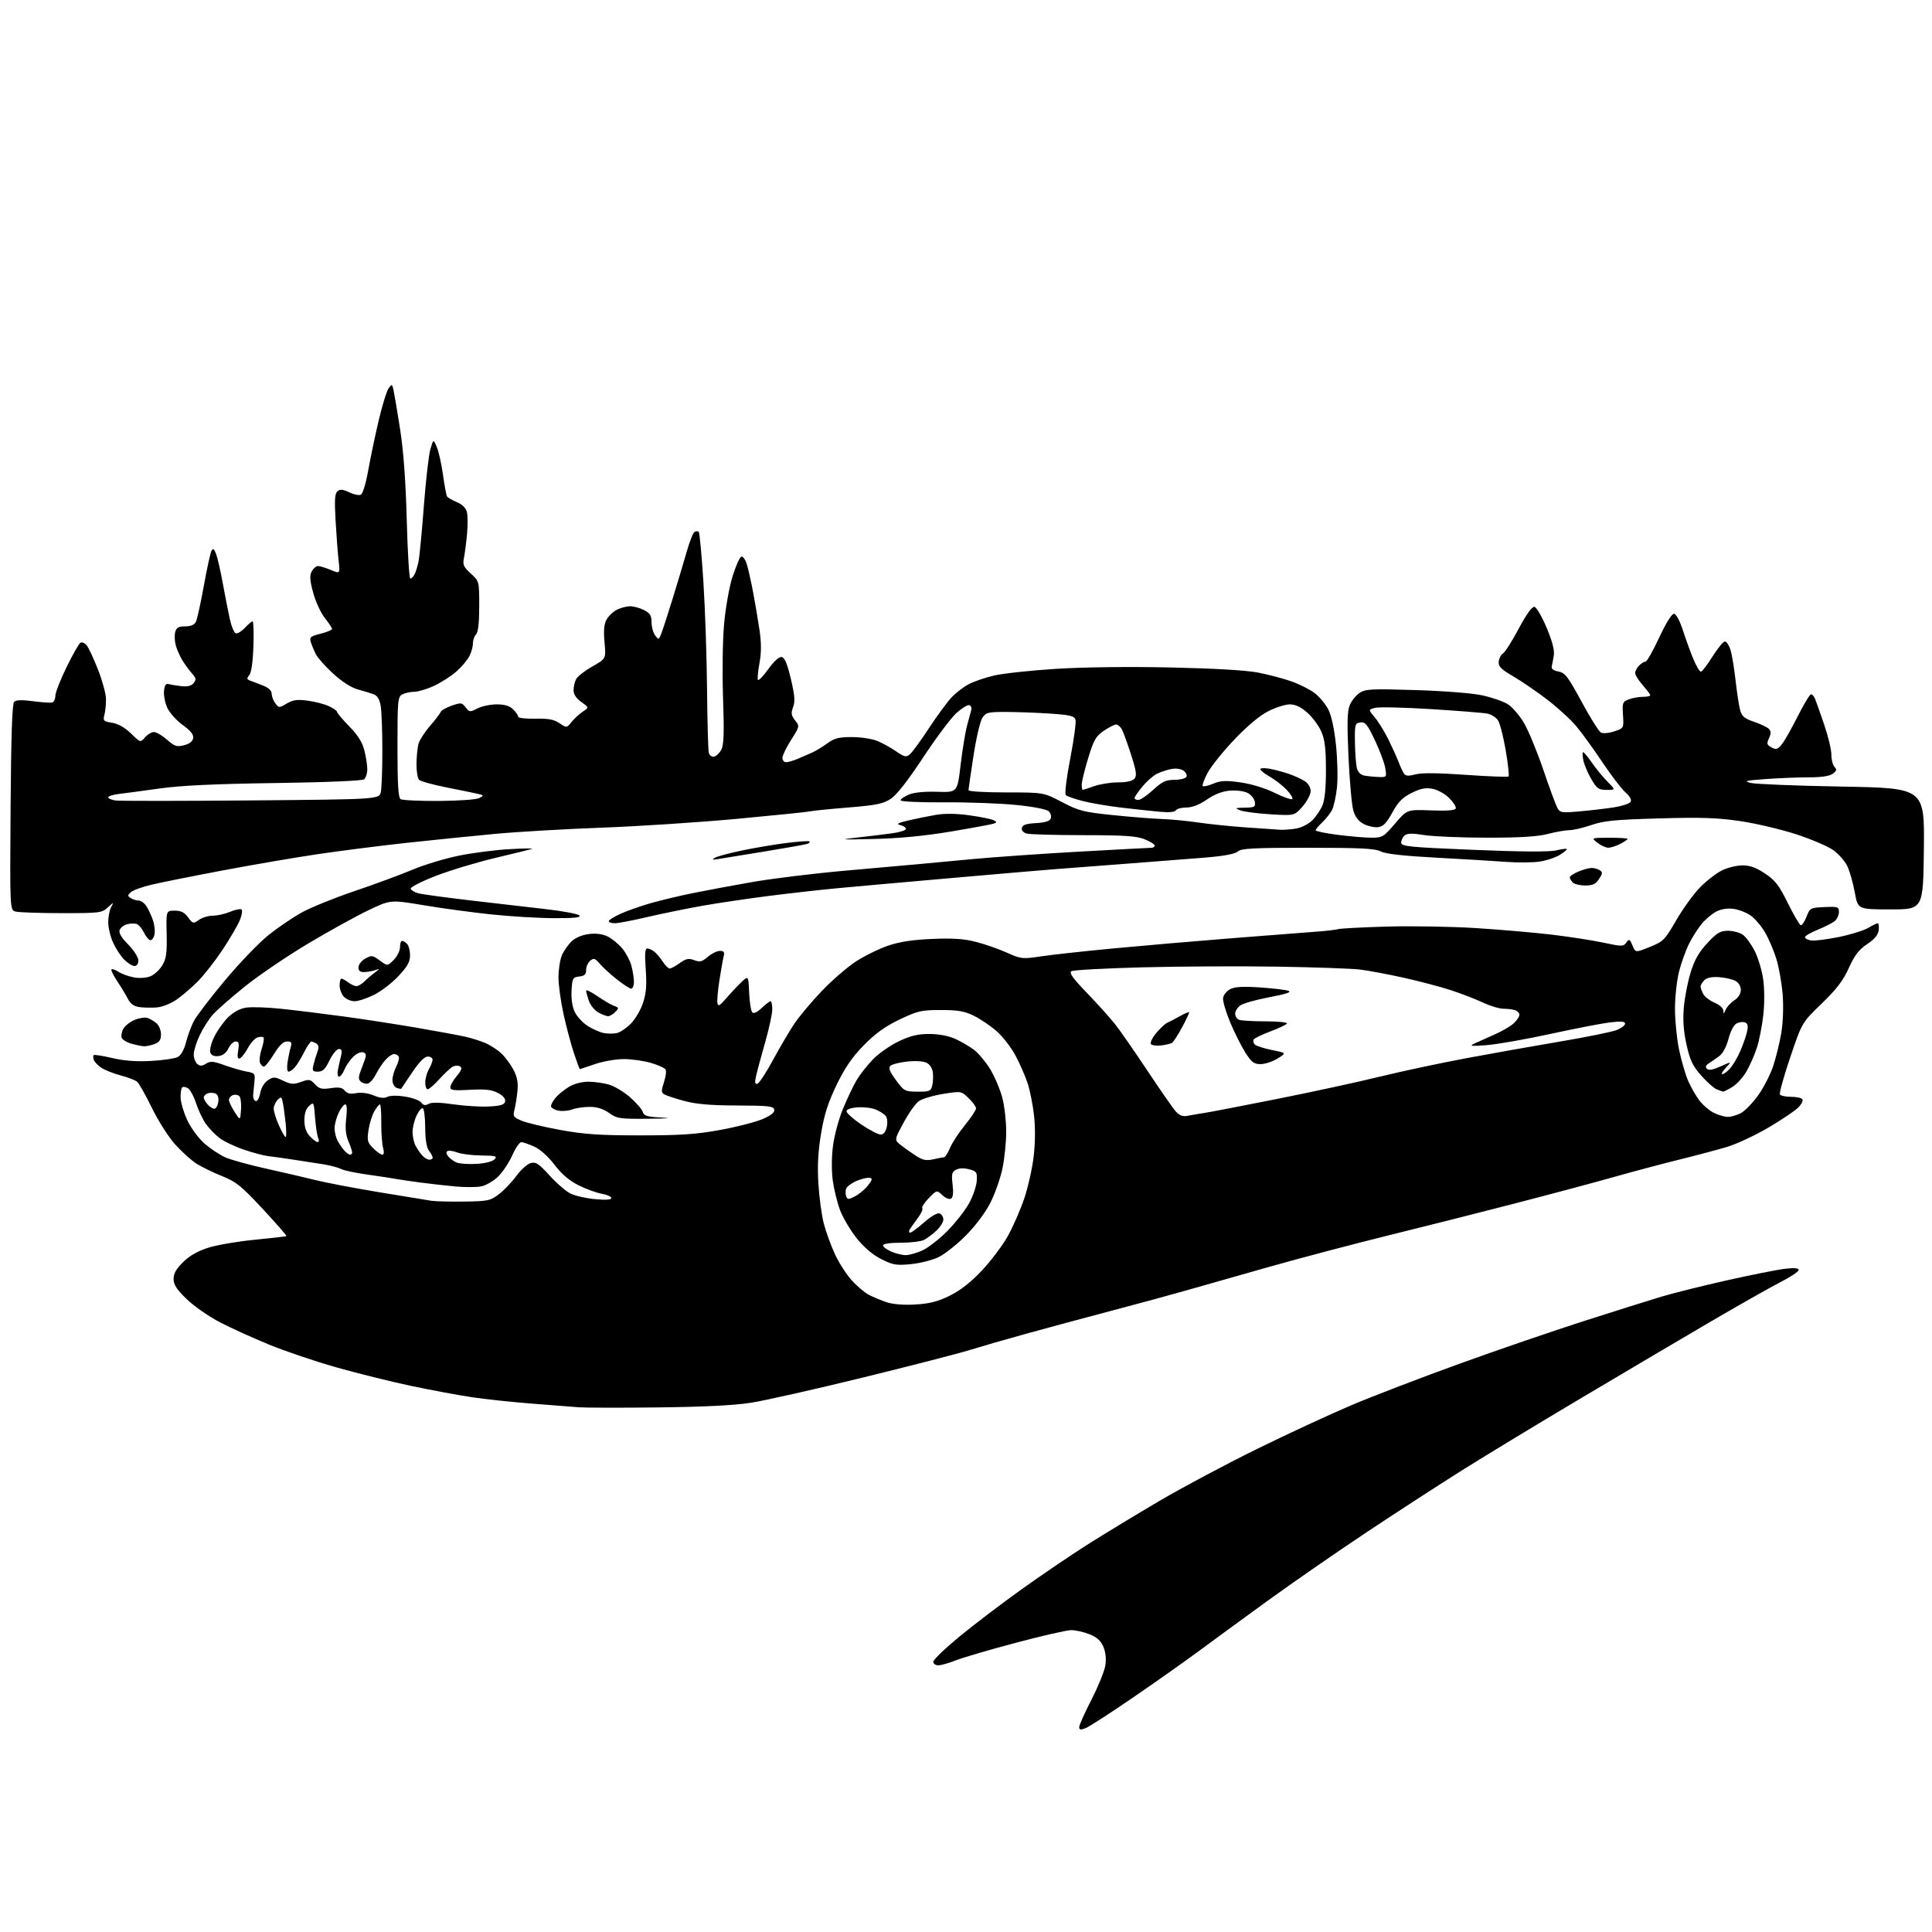 <?xml version="1.0" encoding="UTF-8" standalone="no"?>
<svg 
  version="1.1" 
  xmlns="http://www.w3.org/2000/svg" 
  xmlns:xlink="http://www.w3.org/1999/xlink" 
  xmlns:svg="http://www.w3.org/2000/svg"
  xmlns:rdf="http://www.w3.org/1999/02/22-rdf-syntax-ns#"
  xmlns:cc="http://creativecommons.org/ns#"
  xmlns:dc="http://purl.org/dc/elements/1.1/"
  viewBox="0 0 768 768"
  width="768"
  height="768"
>
<style>svg {background-color: white; }</style>"
<path stroke="none" fill="black" fill-rule="evenodd" d="M431.46,687.01C429.57,687.73 429.00,687.63 429.00,686.54C429.00,685.77 431.18,680.88 433.85,675.69C436.52,670.49 439.00,664.39 439.37,662.12C439.79,659.45 439.53,656.81 438.63,654.65C437.62,652.23 436.09,650.85 433.10,649.65C430.82,648.74 427.56,648.00 425.84,648.00C424.13,648.00 414.26,650.25 403.90,653.00C393.54,655.75 382.79,658.90 380.00,660.00C377.21,661.10 374.04,662.00 372.96,662.00C371.88,662.00 371.00,661.35 371.00,660.56C371.00,659.76 375.70,655.25 381.44,650.53C387.18,645.80 398.35,637.31 406.25,631.66C414.16,626.01 426.00,617.98 432.56,613.82C439.13,609.67 451.93,601.91 461.00,596.58C470.07,591.25 487.40,582.02 499.50,576.07C511.60,570.12 528.54,562.27 537.14,558.62C545.75,554.98 565.10,547.55 580.14,542.12C595.19,536.68 617.40,529.06 629.50,525.18C641.60,521.30 655.50,516.93 660.38,515.46C665.26,514.00 677.11,511.05 686.69,508.90C696.28,506.76 706.57,504.71 709.56,504.36C713.30,503.92 715.00,504.08 715.00,504.85C715.00,505.47 711.68,507.67 707.62,509.74C703.56,511.81 690.27,519.35 678.07,526.50C665.87,533.65 642.98,547.18 627.20,556.56C611.41,565.94 591.08,578.27 582.00,583.96C572.92,589.65 555.60,600.88 543.50,608.92C531.40,616.97 513.46,629.39 503.64,636.52C493.82,643.66 481.44,652.71 476.14,656.63C470.84,660.55 459.17,668.78 450.21,674.92C441.25,681.06 432.81,686.50 431.46,687.01zM261.50,559.47C246.65,559.64 232.47,559.61 230.00,559.41C227.53,559.20 219.20,558.55 211.50,557.96C203.80,557.37 193.12,556.23 187.78,555.44C182.43,554.65 171.45,552.61 163.38,550.91C155.30,549.20 141.87,545.86 133.51,543.49C125.16,541.11 113.19,537.06 106.92,534.48C100.64,531.91 91.90,527.94 87.50,525.67C83.10,523.39 77.14,519.25 74.25,516.46C70.22,512.56 69.00,510.69 69.00,508.40C69.00,506.24 70.08,504.35 72.85,501.64C75.46,499.10 78.73,497.25 82.99,495.93C86.45,494.85 94.73,493.44 101.39,492.81C108.05,492.17 113.67,491.52 113.87,491.37C114.07,491.22 109.84,486.37 104.47,480.60C95.97,471.45 93.88,469.77 88.32,467.54C84.80,466.13 80.23,463.91 78.15,462.60C76.08,461.29 72.24,457.83 69.62,454.92C67.01,452.02 62.84,445.47 60.37,440.39C57.89,435.30 55.25,430.62 54.49,429.99C53.73,429.36 50.81,428.24 47.99,427.50C45.18,426.76 41.75,425.41 40.38,424.52C39.01,423.62 37.64,422.22 37.32,421.40C37.01,420.58 36.97,419.70 37.23,419.44C37.49,419.18 40.81,419.69 44.60,420.58C49.33,421.70 54.19,422.06 60.06,421.74C64.77,421.48 69.55,420.78 70.68,420.17C71.95,419.49 73.20,417.26 73.92,414.40C74.57,411.83 75.95,408.05 77.00,406.00C78.05,403.94 83.65,396.60 89.45,389.68C95.25,382.75 103.03,374.66 106.75,371.69C110.46,368.72 116.43,364.67 120.00,362.70C123.58,360.72 133.03,356.90 141.00,354.20C148.98,351.50 159.32,347.68 164.00,345.71C168.68,343.74 177.00,341.22 182.50,340.12C188.00,339.01 197.00,337.86 202.50,337.55C208.00,337.25 212.05,337.18 211.50,337.41C210.95,337.64 204.43,339.26 197.00,341.01C189.57,342.77 178.86,346.00 173.20,348.20C167.53,350.39 163.06,352.69 163.26,353.29C163.47,353.90 164.81,354.71 166.25,355.09C167.69,355.48 176.89,356.74 186.69,357.89C196.48,359.04 210.05,360.61 216.84,361.38C223.62,362.15 229.67,363.27 230.29,363.89C231.10,364.70 228.49,365.00 220.45,364.99C214.43,364.98 203.20,364.32 195.50,363.52C187.80,362.71 175.59,361.06 168.37,359.84C155.24,357.64 155.24,357.64 146.37,361.88C141.49,364.22 130.68,370.19 122.35,375.16C114.02,380.14 102.77,387.77 97.35,392.14C91.93,396.51 86.21,401.52 84.64,403.29C83.07,405.05 80.71,408.75 79.40,411.50C78.09,414.25 77.02,417.68 77.01,419.13C77.00,420.57 77.64,422.29 78.42,422.93C79.52,423.85 80.32,423.82 81.92,422.82C83.66,421.73 84.82,421.83 89.24,423.43C92.13,424.48 96.08,425.61 98.00,425.96C101.30,426.55 101.48,426.78 101.13,430.04C100.93,431.94 100.70,434.35 100.63,435.40C100.56,436.44 101.01,437.48 101.63,437.69C102.27,437.91 103.05,436.53 103.43,434.54C103.83,432.40 105.05,430.36 106.49,429.42C108.67,427.98 109.19,428.00 112.54,429.59C115.68,431.08 116.71,431.15 119.69,430.07C122.86,428.92 123.35,429.00 125.21,431.00C126.92,432.84 127.94,433.09 131.47,432.56C134.70,432.07 136.01,432.30 137.03,433.54C138.00,434.70 139.29,434.98 141.63,434.54C143.62,434.17 146.32,434.52 148.54,435.45C151.03,436.49 152.74,436.67 153.95,436.03C155.01,435.46 157.86,435.41 161.04,435.92C163.96,436.38 166.85,437.44 167.47,438.28C168.29,439.41 169.05,439.55 170.37,438.81C171.57,438.14 174.81,438.20 180.33,439.00C184.82,439.65 191.20,440.03 194.49,439.84C199.15,439.58 200.55,439.13 200.80,437.81C201.01,436.73 199.95,435.51 197.88,434.44C195.38,433.15 192.85,432.87 186.82,433.22C180.47,433.58 179.00,433.40 179.00,432.23C179.00,431.44 180.15,429.42 181.56,427.74C183.48,425.47 183.81,424.50 182.87,423.92C182.17,423.49 180.87,423.53 179.97,424.02C179.07,424.50 176.68,426.72 174.67,428.95C172.65,431.18 170.55,433.00 170.00,433.00C169.45,433.00 169.02,431.76 169.04,430.25C169.05,428.74 169.71,426.38 170.50,425.00C171.29,423.62 171.95,421.94 171.96,421.25C171.98,420.56 171.12,420.00 170.04,420.00C168.74,420.00 166.65,422.13 163.88,426.25C161.58,429.69 159.60,432.62 159.49,432.77C159.38,432.92 158.55,432.76 157.64,432.42C156.74,432.07 156.00,430.69 156.00,429.34C156.00,428.00 156.69,425.56 157.54,423.92C158.39,422.28 158.81,420.50 158.48,419.97C158.15,419.44 157.31,419.00 156.62,419.00C155.92,419.00 154.42,420.01 153.29,421.25C152.16,422.49 150.48,424.99 149.56,426.80C148.65,428.62 147.24,430.36 146.43,430.66C145.63,430.97 144.33,430.69 143.53,430.03C142.29,429.00 142.36,428.16 144.05,423.88C145.77,419.51 145.82,418.87 144.45,418.34C143.56,418.00 141.88,418.70 140.53,419.97C139.23,421.20 137.62,423.50 136.96,425.10C136.30,426.69 135.31,428.00 134.77,428.00C134.22,428.00 134.02,426.77 134.33,425.25C134.63,423.74 135.18,421.26 135.56,419.75C136.07,417.65 135.87,417.00 134.71,417.00C133.87,417.00 132.20,419.02 131.00,421.50C129.31,425.00 128.28,426.00 126.39,426.00C124.25,426.00 124.04,425.68 124.63,423.25C124.99,421.74 125.69,419.41 126.19,418.08C126.81,416.38 126.70,415.42 125.79,414.85C125.08,414.40 124.17,414.02 123.77,414.02C123.37,414.01 122.08,415.91 120.90,418.25C119.73,420.59 118.07,423.29 117.23,424.25C116.38,425.21 115.25,426.00 114.71,426.00C114.15,426.00 113.98,424.42 114.32,422.25C114.63,420.19 115.20,417.49 115.56,416.25C116.11,414.41 115.84,414.00 114.11,414.00C112.63,414.00 111.04,415.53 108.90,419.00C107.21,421.75 105.40,424.00 104.88,424.00C104.36,424.00 103.67,423.29 103.33,422.43C103.00,421.56 103.31,419.08 104.03,416.92C104.74,414.76 105.06,412.73 104.74,412.40C104.41,412.08 103.33,412.08 102.33,412.40C101.32,412.72 99.60,414.65 98.50,416.68C97.40,418.70 95.96,420.54 95.30,420.75C94.45,421.02 94.27,420.09 94.68,417.57C95.14,414.74 94.93,414.00 93.69,414.00C92.82,414.00 91.52,415.24 90.80,416.75C89.95,418.53 88.57,419.61 86.87,419.80C85.14,420.01 84.04,419.54 83.61,418.42C83.25,417.48 83.92,414.73 85.12,412.25C86.31,409.79 88.76,406.30 90.58,404.49C92.66,402.41 95.27,400.97 97.68,400.57C99.78,400.22 106.00,400.40 111.50,400.98C117.00,401.55 128.25,402.93 136.50,404.05C144.75,405.17 158.03,407.22 166.00,408.60C173.97,409.98 182.45,411.54 184.84,412.08C187.23,412.61 190.83,413.74 192.84,414.58C194.85,415.42 197.78,417.32 199.34,418.80C200.90,420.29 203.08,423.25 204.18,425.38C205.64,428.23 206.04,430.49 205.68,433.88C205.41,436.42 204.87,439.74 204.48,441.25C203.84,443.73 204.13,444.16 207.40,445.52C209.39,446.36 216.31,448.00 222.76,449.18C232.23,450.91 238.37,451.33 254.50,451.33C270.65,451.33 276.77,450.91 286.29,449.17C292.78,447.99 300.34,446.05 303.09,444.87C306.52,443.39 307.99,442.21 307.78,441.11C307.51,439.72 305.47,439.49 292.99,439.45C282.37,439.41 276.75,438.93 271.94,437.63C268.33,436.65 264.76,435.47 264.00,435.00C262.85,434.29 262.84,433.51 263.94,430.18C264.66,428.00 264.95,425.73 264.58,425.13C264.21,424.54 261.60,423.37 258.78,422.53C255.95,421.69 251.09,421.00 247.98,421.00C244.86,421.00 239.70,421.90 236.50,423.00C233.30,424.10 230.59,425.00 230.48,425.00C230.36,425.00 229.33,422.19 228.18,418.75C227.02,415.31 225.16,408.34 224.04,403.26C222.92,398.18 222.00,391.53 222.00,388.48C222.00,385.43 222.62,381.49 223.37,379.72C224.13,377.95 225.90,375.44 227.31,374.13C228.89,372.68 231.56,371.58 234.27,371.27C237.17,370.95 239.70,371.31 241.72,372.35C243.39,373.22 245.92,375.31 247.34,377.00C248.76,378.68 250.39,381.74 250.96,383.78C251.52,385.83 251.99,388.74 251.99,390.25C252.00,391.76 251.51,393.00 250.92,393.00C250.32,393.00 247.74,391.33 245.17,389.28C242.60,387.24 239.54,384.44 238.37,383.06C236.54,380.91 236.01,380.75 234.62,381.90C233.73,382.64 233.00,384.28 233.00,385.56C233.00,387.33 232.37,387.94 230.25,388.18C227.69,388.48 227.48,388.85 227.20,393.74C227.01,397.01 227.48,400.21 228.46,402.24C229.32,404.03 231.61,406.53 233.55,407.78C235.48,409.04 238.39,410.33 240.00,410.65C241.61,410.97 244.01,410.96 245.33,410.63C246.65,410.30 249.13,408.60 250.84,406.85C252.55,405.10 254.70,401.42 255.61,398.67C256.88,394.86 257.13,391.67 256.69,385.33C256.25,379.18 256.41,377.01 257.30,377.03C257.96,377.05 259.21,377.61 260.08,378.28C260.94,378.95 262.46,380.74 263.44,382.25C264.42,383.76 265.67,385.00 266.21,385.00C266.75,385.00 268.56,384.02 270.23,382.83C272.72,381.06 273.77,380.85 275.97,381.68C278.22,382.53 279.10,382.31 281.38,380.35C282.88,379.06 285.04,378.00 286.16,378.00C287.79,378.00 288.10,378.46 287.65,380.25C287.34,381.49 286.59,385.76 285.97,389.74C285.35,393.72 285.00,397.77 285.19,398.74C285.47,400.17 286.09,399.85 288.52,397.03C290.16,395.11 292.85,392.24 294.50,390.63C297.50,387.72 297.50,387.72 297.80,394.61C297.97,398.40 298.53,401.92 299.04,402.44C299.63,403.03 301.04,402.38 302.80,400.69C304.34,399.21 305.92,398.00 306.30,398.00C306.69,398.00 307.00,399.46 306.99,401.25C306.99,403.04 305.70,409.00 304.12,414.50C302.54,420.00 300.92,426.02 300.52,427.87C299.96,430.43 300.10,431.13 301.10,430.80C301.82,430.56 304.59,426.34 307.24,421.43C309.90,416.52 313.66,410.11 315.60,407.18C317.53,404.25 322.49,398.33 326.61,394.01C330.73,389.70 336.90,384.36 340.30,382.16C343.71,379.95 349.43,377.15 353.00,375.93C357.58,374.36 362.76,373.57 370.52,373.24C378.74,372.89 383.17,373.18 387.95,374.41C391.48,375.31 397.01,377.24 400.24,378.69C405.90,381.23 406.40,381.28 413.81,380.17C418.04,379.53 430.95,378.11 442.50,377.02C454.05,375.93 474.98,374.12 489.00,373.01C503.02,371.90 518.10,370.73 522.50,370.41C526.90,370.10 531.17,369.61 532.00,369.34C532.83,369.07 541.48,368.61 551.23,368.33C560.99,368.05 576.96,368.32 586.73,368.93C596.50,369.55 610.12,370.73 617.00,371.55C623.88,372.37 633.04,373.80 637.37,374.72C644.78,376.29 645.31,376.29 646.49,374.68C647.63,373.13 647.85,373.24 648.94,375.85C650.13,378.72 650.13,378.72 655.81,376.44C661.19,374.27 661.76,373.70 666.32,365.83C668.97,361.25 673.24,355.35 675.81,352.72C678.38,350.10 682.31,347.06 684.55,345.97C686.80,344.89 690.46,344.00 692.70,344.00C695.63,344.00 698.14,344.91 701.64,347.25C705.68,349.95 707.20,351.92 710.69,358.98C712.99,363.64 715.28,367.59 715.79,367.76C716.29,367.93 717.33,366.44 718.10,364.45C719.46,360.94 719.65,360.83 725.25,360.58C730.60,360.34 731.00,360.47 731.00,362.54C731.00,363.76 730.26,365.37 729.35,366.13C728.45,366.88 725.41,368.43 722.60,369.56C719.80,370.70 717.50,372.05 717.50,372.56C717.50,373.08 718.62,373.66 720.00,373.85C721.38,374.05 726.33,373.42 731.00,372.47C735.67,371.51 740.90,369.89 742.62,368.87C744.33,367.84 746.05,367.00 746.43,367.00C746.82,367.00 746.99,368.22 746.82,369.72C746.59,371.62 745.22,373.30 742.22,375.30C738.94,377.50 737.24,379.72 734.94,384.79C732.65,389.84 730.07,393.22 724.12,398.96C716.31,406.50 716.31,406.50 711.64,420.32C709.07,427.93 707.23,434.56 707.55,435.07C707.86,435.58 709.86,436.00 712.00,436.00C714.14,436.00 716.16,436.45 716.49,436.99C716.83,437.54 716.06,439.03 714.78,440.31C713.50,441.59 708.19,445.15 702.98,448.23C697.76,451.31 690.35,454.77 686.50,455.92C682.65,457.07 674.10,459.34 667.50,460.97C660.90,462.59 649.20,465.71 641.50,467.89C633.80,470.07 616.02,474.82 602.00,478.44C587.98,482.07 565.48,487.76 552.00,491.07C538.52,494.39 517.15,500.03 504.50,503.60C491.85,507.17 477.00,511.39 471.50,512.98C466.00,514.56 452.73,518.17 442.00,521.00C431.27,523.83 415.98,527.95 408.00,530.16C400.02,532.36 389.90,535.29 385.50,536.65C381.10,538.02 361.98,542.94 343.00,547.60C324.02,552.25 304.00,556.76 298.50,557.62C291.79,558.66 279.61,559.27 261.50,559.47zM363.89,518.56C369.53,518.23 372.77,517.40 377.53,515.06C381.75,512.98 385.88,509.76 390.29,505.08C393.88,501.27 398.51,495.13 400.58,491.43C402.65,487.72 405.58,481.05 407.10,476.60C408.61,472.14 410.32,464.58 410.89,459.78C411.54,454.29 411.59,448.19 411.03,443.28C410.54,439.00 409.39,433.25 408.47,430.50C407.55,427.75 405.41,422.88 403.72,419.68C402.03,416.48 398.66,412.11 396.24,409.98C393.81,407.84 389.73,405.06 387.16,403.80C383.41,401.95 380.85,401.50 374.00,401.50C366.24,401.50 364.82,401.83 357.62,405.26C351.85,408.02 348.04,410.76 343.40,415.48C338.73,420.25 335.90,424.37 332.58,431.22C329.20,438.21 327.67,442.97 326.41,450.48C325.20,457.64 324.89,463.30 325.32,470.48C325.65,475.99 326.63,483.20 327.50,486.50C328.37,489.80 330.36,495.26 331.93,498.62C333.49,501.99 336.48,506.63 338.56,508.94C340.65,511.24 343.73,513.85 345.42,514.73C347.12,515.61 350.30,516.93 352.50,517.67C355.00,518.50 359.28,518.83 363.89,518.56zM362.00,502.53C356.25,503.08 354.90,502.84 350.27,500.49C346.86,498.76 343.45,495.86 340.51,492.17C338.03,489.05 335.09,484.10 333.98,481.17C332.87,478.24 331.57,472.99 331.07,469.50C330.53,465.69 330.54,460.18 331.10,455.68C331.61,451.57 333.39,444.91 335.05,440.88C336.71,436.85 339.15,431.72 340.46,429.47C341.78,427.23 344.72,423.47 347.00,421.12C349.28,418.77 353.93,415.53 357.32,413.92C362.04,411.69 364.91,411.01 369.50,411.02C373.25,411.04 377.09,411.77 379.76,412.98C382.10,414.04 385.47,416.02 387.26,417.38C389.04,418.75 391.94,422.25 393.71,425.18C395.47,428.11 397.61,433.18 398.46,436.46C399.31,439.74 399.99,445.81 399.98,449.96C399.97,454.11 399.30,460.65 398.49,464.50C397.68,468.35 395.55,474.42 393.76,477.99C391.81,481.89 387.90,487.12 384.00,491.07C380.43,494.68 375.48,498.61 373.00,499.78C370.52,500.95 365.57,502.19 362.00,502.53zM360.00,498.94C361.38,498.95 364.38,498.10 366.68,497.06C368.97,496.02 373.47,492.50 376.68,489.25C379.88,485.99 383.75,481.04 385.27,478.24C386.80,475.44 388.15,471.47 388.27,469.41C388.48,465.97 388.25,465.61 385.24,464.81C383.20,464.26 381.26,464.33 380.04,464.98C378.39,465.86 378.18,466.74 378.67,470.87C379.06,474.12 378.85,475.97 378.05,476.47C377.37,476.89 375.88,476.30 374.62,475.11C372.38,473.01 372.38,473.01 369.17,476.32C367.41,478.14 366.26,479.93 366.62,480.29C366.98,480.65 366.17,482.42 364.82,484.22C363.47,486.03 362.03,488.06 361.62,488.75C361.21,489.44 361.30,490.00 361.80,490.00C362.31,490.00 364.81,488.15 367.38,485.90C370.15,483.46 372.64,482.03 373.52,482.37C374.33,482.68 375.00,483.77 375.00,484.78C375.00,485.80 373.76,487.78 372.25,489.19C370.74,490.60 368.52,492.26 367.32,492.88C366.11,493.50 361.95,494.00 358.07,494.00C353.80,494.00 351.00,494.42 351.00,495.05C351.00,495.62 352.46,496.73 354.25,497.51C356.04,498.29 358.62,498.93 360.00,498.94zM184.58,477.64C193.99,477.51 194.91,477.31 198.35,474.69C200.37,473.14 203.49,469.88 205.27,467.45C207.04,465.01 209.60,462.72 210.94,462.35C213.01,461.79 214.16,462.54 218.44,467.26C221.22,470.33 224.98,473.56 226.78,474.46C228.58,475.35 232.97,476.35 236.53,476.68C240.79,477.08 243.00,476.93 243.00,476.23C243.00,475.65 241.30,474.89 239.23,474.54C237.15,474.19 233.01,472.68 230.02,471.19C226.29,469.32 223.29,466.77 220.41,463.00C217.90,459.71 214.69,456.83 212.36,455.79C210.24,454.83 207.93,454.04 207.24,454.03C206.54,454.01 204.92,456.36 203.64,459.25C202.36,462.14 199.81,465.96 197.98,467.74C196.14,469.52 193.11,471.26 191.23,471.62C189.36,471.97 184.82,471.98 181.16,471.65C177.50,471.32 171.12,470.60 167.00,470.06C162.88,469.51 158.38,468.85 157.00,468.58C155.62,468.31 150.68,467.56 146.00,466.91C141.32,466.26 136.60,465.26 135.50,464.67C134.40,464.09 131.25,463.26 128.50,462.82C125.75,462.38 120.35,461.54 116.50,460.96C112.65,460.38 108.15,459.74 106.50,459.56C104.85,459.37 100.58,458.23 97.00,457.02C93.42,455.82 89.07,453.74 87.32,452.42C85.57,451.09 83.12,448.57 81.87,446.81C80.62,445.06 78.86,441.37 77.96,438.62C77.07,435.86 75.60,433.15 74.71,432.59C73.82,432.03 72.78,431.89 72.39,432.28C72.00,432.67 71.73,434.57 71.81,436.49C71.88,438.42 73.10,442.46 74.53,445.47C75.95,448.48 79.01,452.59 81.31,454.60C83.61,456.60 87.30,459.05 89.50,460.04C91.70,461.02 98.90,463.02 105.50,464.48C112.10,465.94 120.88,467.98 125.00,469.01C129.12,470.05 140.60,472.25 150.50,473.89C160.40,475.54 169.85,477.09 171.50,477.33C173.15,477.58 179.04,477.72 184.58,477.64zM339.89,475.55C341.51,474.72 343.81,472.79 345.01,471.27C346.78,469.02 346.91,468.44 345.69,468.20C344.87,468.03 342.57,468.57 340.58,469.40C338.60,470.23 336.71,471.61 336.38,472.45C336.05,473.30 336.05,474.69 336.38,475.53C336.90,476.91 337.27,476.91 339.89,475.55zM189.28,462.67C192.68,462.49 195.67,461.76 196.54,460.89C197.84,459.59 197.21,459.41 191.26,459.32C187.54,459.27 183.22,458.72 181.67,458.10C180.11,457.49 178.40,457.25 177.87,457.58C177.28,457.94 177.40,458.78 178.17,459.70C178.86,460.54 180.35,461.62 181.47,462.10C182.58,462.59 186.10,462.84 189.28,462.67zM371.00,460.84C372.93,460.41 374.86,460.04 375.30,460.02C375.74,460.01 376.79,458.35 377.64,456.33C378.48,454.31 381.16,450.22 383.59,447.24C386.01,444.26 388.00,441.27 388.00,440.60C388.00,439.92 386.67,438.10 385.04,436.53C382.07,433.69 382.07,433.69 374.79,434.87C370.78,435.52 366.45,436.83 365.17,437.78C363.89,438.72 361.19,442.56 359.17,446.31C355.50,453.11 355.50,453.11 358.00,455.12C359.38,456.22 362.07,458.14 364.00,459.38C366.82,461.20 368.18,461.48 371.00,460.84zM170.65,461.00C171.39,461.00 172.00,460.64 172.00,460.19C172.00,459.75 171.34,458.51 170.53,457.44C169.57,456.16 169.05,453.04 169.03,448.31C169.01,444.35 168.60,440.87 168.11,440.57C167.62,440.27 166.50,441.54 165.61,443.41C164.72,445.28 164.00,448.23 164.00,449.97C164.00,451.71 164.51,454.11 165.13,455.32C165.75,456.52 166.94,458.29 167.78,459.25C168.62,460.21 169.92,461.00 170.65,461.00zM139.15,459.00C139.62,459.00 140.00,458.60 140.00,458.12C140.00,457.64 139.32,455.62 138.49,453.63C137.42,451.07 137.17,448.41 137.63,444.51C138.04,441.00 137.90,439.00 137.25,439.00C136.69,439.00 135.50,440.53 134.61,442.40C133.73,444.27 133.00,447.00 133.00,448.47C133.00,449.93 133.51,452.11 134.13,453.32C134.75,454.52 135.94,456.29 136.78,457.25C137.62,458.21 138.69,459.00 139.15,459.00zM151.97,459.00C152.65,459.00 152.76,458.01 152.27,456.25C151.85,454.74 151.53,450.24 151.56,446.25C151.60,442.26 151.36,439.00 151.03,439.00C150.70,439.00 149.70,440.24 148.81,441.75C147.92,443.26 146.88,446.61 146.49,449.19C145.87,453.38 146.06,454.15 148.35,456.44C149.76,457.85 151.39,459.00 151.97,459.00zM126.28,454.00C126.79,454.00 126.87,453.21 126.46,452.25C126.05,451.29 125.49,447.67 125.23,444.20C124.78,438.11 124.70,437.96 122.88,439.61C121.63,440.74 121.00,442.67 121.00,445.34C121.00,448.10 121.68,450.10 123.17,451.69C124.37,452.96 125.77,454.00 126.28,454.00zM113.54,452.00C113.87,452.00 113.86,449.41 113.52,446.25C113.18,443.09 112.67,439.42 112.39,438.09C111.94,435.96 111.71,435.86 110.39,437.18C109.57,438.00 108.86,439.53 108.81,440.59C108.76,441.64 109.67,444.64 110.83,447.25C111.98,449.86 113.20,452.00 113.54,452.00zM350.06,451.00C351.23,451.00 352.07,449.96 352.51,447.96C352.90,446.18 352.71,444.36 352.06,443.57C351.44,442.82 349.66,441.69 348.10,441.04C346.55,440.40 343.30,440.01 340.89,440.19C338.20,440.38 336.50,440.99 336.50,441.76C336.50,442.45 339.15,444.81 342.38,447.01C345.62,449.20 349.07,451.00 350.06,451.00zM95.81,441.11C95.99,438.70 95.68,436.28 95.13,435.73C94.58,435.18 93.43,435.01 92.57,435.34C91.71,435.67 91.00,436.51 91.00,437.22C91.01,437.92 92.02,440.07 93.25,442.00C95.50,445.50 95.50,445.50 95.81,441.11zM258.00,444.72C246.30,444.82 245.28,444.68 242.10,442.41C239.78,440.77 237.34,440.00 234.42,440.00C232.06,440.00 228.90,440.47 227.39,441.04C225.89,441.61 223.38,441.80 221.83,441.46C220.27,441.12 219.01,440.31 219.03,439.67C219.05,439.03 219.88,437.52 220.88,436.33C221.88,435.13 224.22,433.22 226.10,432.08C228.17,430.82 231.21,430.01 233.88,430.00C236.30,430.00 240.03,430.53 242.19,431.18C244.35,431.82 248.09,434.09 250.50,436.21C252.91,438.33 255.16,440.94 255.50,441.99C256.01,443.61 257.26,443.97 263.30,444.26C267.49,444.46 265.28,444.65 258.00,444.72zM471.96,443.57C473.36,443.29 476.30,442.80 478.50,442.46C480.70,442.13 493.75,439.62 507.50,436.88C521.25,434.14 539.70,430.15 548.50,427.99C557.30,425.84 572.83,422.53 583.00,420.63C593.17,418.73 610.05,415.73 620.50,413.97C630.95,412.20 640.96,410.16 642.75,409.43C644.54,408.70 646.00,407.57 646.00,406.91C646.00,406.06 644.40,405.91 640.25,406.38C637.09,406.75 626.40,408.81 616.50,410.96C606.60,413.12 595.12,415.14 591.00,415.46C584.82,415.93 583.94,415.83 586.00,414.86C587.38,414.22 590.97,412.61 594.00,411.29C597.02,409.97 600.51,407.93 601.75,406.77C602.99,405.60 604.00,404.10 604.00,403.43C604.00,402.76 603.29,401.94 602.42,401.61C601.55,401.27 599.45,401.00 597.76,401.00C596.08,401.00 592.35,399.89 589.48,398.53C586.61,397.18 580.87,394.96 576.71,393.60C572.56,392.25 564.07,390.01 557.83,388.63C551.60,387.24 543.80,385.79 540.50,385.40C537.20,385.01 522.58,384.50 508.00,384.26C493.43,384.02 469.30,384.14 454.38,384.52C439.46,384.91 426.65,385.60 425.91,386.06C424.89,386.68 426.44,388.86 432.07,394.70C436.20,398.99 441.19,404.52 443.16,407.00C445.12,409.48 450.92,417.80 456.03,425.50C461.15,433.20 466.25,440.53 467.37,441.78C468.83,443.41 470.15,443.92 471.96,443.57zM686.80,443.98C688.06,443.99 690.40,443.33 691.99,442.50C693.58,441.68 696.69,438.49 698.89,435.41C701.09,432.34 703.80,427.05 704.91,423.66C706.02,420.27 707.45,414.38 708.10,410.57C708.78,406.50 709.01,400.25 708.64,395.41C708.29,390.89 707.15,384.46 706.12,381.13C705.08,377.80 703.05,373.06 701.61,370.60C700.17,368.14 697.62,365.16 695.95,363.96C694.28,362.77 691.20,361.57 689.12,361.29C686.72,360.97 684.21,361.36 682.28,362.35C680.61,363.22 678.03,365.36 676.56,367.11C675.09,368.85 672.82,372.39 671.52,374.96C670.21,377.54 668.40,382.52 667.49,386.03C666.58,389.54 665.84,396.26 665.83,400.96C665.83,405.66 666.56,413.00 667.46,417.27C668.36,421.55 669.96,427.08 671.03,429.57C672.10,432.06 674.12,435.60 675.52,437.44C676.93,439.28 679.52,441.50 681.29,442.37C683.05,443.24 685.53,443.96 686.80,443.98zM85.43,440.70C86.02,440.50 86.64,439.20 86.80,437.80C86.99,436.21 86.53,435.03 85.55,434.66C84.70,434.33 83.33,434.32 82.50,434.64C81.67,434.95 81.00,435.69 81.00,436.28C81.00,436.86 81.75,438.18 82.68,439.20C83.60,440.21 84.84,440.89 85.43,440.70zM364.73,433.96C369.42,434.00 370.02,433.75 370.56,431.62C370.89,430.31 371.01,427.96 370.83,426.39C370.63,424.68 369.63,423.11 368.31,422.46C367.03,421.82 363.84,421.63 360.56,421.99C357.50,422.33 354.50,423.10 353.89,423.71C353.09,424.51 353.70,426.05 356.15,429.37C359.37,433.75 359.70,433.92 364.73,433.96zM685.00,433.93C684.73,433.90 683.56,433.49 682.42,433.03C681.27,432.57 678.48,430.08 676.22,427.51C672.85,423.69 671.79,421.44 670.42,415.26C669.24,409.97 668.91,405.55 669.34,400.55C669.67,396.62 670.89,390.33 672.05,386.57C673.62,381.48 675.32,378.51 678.72,374.87C682.55,370.77 683.85,370.00 686.91,370.00C688.92,370.00 691.56,370.71 692.80,371.57C694.03,372.43 696.15,375.34 697.52,378.03C698.88,380.73 700.41,385.81 700.90,389.33C701.43,393.06 701.45,398.97 700.94,403.51C700.46,407.79 699.32,413.59 698.42,416.39C697.51,419.20 695.66,423.44 694.31,425.81C692.95,428.18 690.42,431.00 688.67,432.06C686.93,433.12 685.27,433.97 685.00,433.93zM684.65,427.00C685.20,427.00 686.58,425.99 687.71,424.75C688.84,423.51 690.67,420.41 691.78,417.85C692.89,415.30 694.10,411.81 694.48,410.10C694.98,407.81 694.77,406.85 693.66,406.42C692.83,406.11 691.32,406.30 690.29,406.85C689.20,407.43 687.87,409.98 687.12,412.92C686.34,415.94 684.88,418.71 683.52,419.75C682.25,420.71 680.38,422.02 679.36,422.65C678.10,423.42 677.82,424.13 678.50,424.85C679.20,425.58 680.86,425.29 683.97,423.90C688.44,421.90 688.44,421.90 686.05,424.45C684.73,425.85 684.10,427.00 684.65,427.00zM501.11,423.00C498.45,423.00 497.50,422.28 495.01,418.36C493.39,415.81 490.68,410.37 488.97,406.28C487.27,402.20 486.02,397.88 486.19,396.70C486.36,395.52 487.62,393.95 489.00,393.22C490.83,392.25 494.00,392.06 500.84,392.52C505.98,392.86 511.08,393.47 512.17,393.87C513.56,394.38 511.29,395.14 504.68,396.39C499.46,397.37 494.25,398.84 493.10,399.64C491.94,400.45 491.00,401.94 491.00,402.95C491.00,403.96 491.71,405.06 492.58,405.39C493.45,405.73 498.20,406.00 503.14,406.00C508.08,406.00 511.88,406.39 511.58,406.87C511.28,407.35 508.32,408.76 505.00,410.00C501.68,411.24 498.69,412.69 498.37,413.22C498.04,413.74 498.24,414.64 498.81,415.21C499.38,415.78 502.45,416.77 505.64,417.41C511.43,418.57 511.43,418.57 507.85,420.78C505.88,422.00 502.84,423.00 501.11,423.00zM57.18,415.91C56.26,415.86 54.02,415.39 52.20,414.87C50.39,414.35 48.67,413.30 48.38,412.54C48.08,411.78 48.37,410.18 49.00,408.99C49.64,407.80 51.67,406.20 53.52,405.43C55.37,404.65 57.70,404.31 58.69,404.66C59.69,405.02 61.29,405.98 62.25,406.81C63.21,407.63 64.00,409.60 64.00,411.18C64.00,413.34 63.37,414.29 61.43,415.02C60.02,415.56 58.11,415.96 57.18,415.91zM461.53,415.58C459.65,415.81 457.83,415.54 457.48,414.98C457.14,414.41 458.12,412.43 459.67,410.58C461.23,408.73 463.18,406.93 464.00,406.57C464.82,406.21 467.05,405.05 468.95,403.99C470.84,402.93 472.53,402.19 472.69,402.36C472.86,402.52 471.61,405.20 469.93,408.31C468.25,411.42 466.43,414.23 465.90,414.56C465.37,414.89 463.40,415.35 461.53,415.58zM241.68,403.96C241.03,403.94 239.31,403.27 237.86,402.48C236.40,401.69 234.71,399.62 234.11,397.87C233.50,396.13 233.00,394.30 233.00,393.80C233.00,393.31 235.00,394.28 237.45,395.97C239.90,397.65 242.87,399.39 244.06,399.83C246.09,400.58 246.12,400.73 244.54,402.31C243.62,403.24 242.33,403.98 241.68,403.96zM685.96,401.43C686.43,400.29 687.97,398.59 689.40,397.66C691.03,396.59 692.00,395.04 692.00,393.51C692.00,392.02 691.14,390.61 689.80,389.89C688.59,389.25 685.67,388.59 683.30,388.43C680.49,388.24 678.48,388.66 677.50,389.64C676.68,390.47 676.00,391.59 676.00,392.14C676.00,392.68 676.49,394.04 677.08,395.15C677.67,396.26 679.70,397.81 681.58,398.60C683.55,399.42 685.03,400.76 685.06,401.76C685.12,403.18 685.28,403.12 685.96,401.43zM62.32,400.47C60.22,400.64 57.10,400.58 55.39,400.33C53.27,400.03 51.85,399.04 50.92,397.20C50.17,395.71 48.27,392.56 46.68,390.18C45.10,387.80 44.04,385.63 44.32,385.35C44.60,385.07 45.88,385.52 47.16,386.35C48.45,387.17 51.19,388.16 53.27,388.54C55.48,388.94 58.19,388.75 59.83,388.07C61.36,387.44 63.48,385.47 64.53,383.71C66.10,381.08 66.41,378.83 66.25,371.25C66.04,362.00 66.04,362.00 69.44,362.00C71.96,362.00 73.33,362.68 74.77,364.66C76.63,367.22 76.80,367.25 79.08,365.66C80.38,364.75 82.86,364.00 84.60,364.00C86.34,364.00 89.41,363.31 91.42,362.47C93.44,361.63 95.49,361.19 95.98,361.49C96.48,361.79 96.19,363.72 95.34,365.77C94.50,367.82 91.42,373.10 88.50,377.50C85.58,381.90 81.17,387.54 78.71,390.04C76.24,392.53 72.41,395.83 70.18,397.37C67.91,398.95 64.47,400.30 62.32,400.47zM140.96,398.00C139.50,398.00 137.57,397.18 136.65,396.17C135.74,395.17 135.00,393.14 135.00,391.67C135.00,390.20 135.34,389.01 135.75,389.03C136.16,389.05 137.37,389.72 138.44,390.53C139.51,391.34 140.97,392.00 141.69,392.00C142.41,392.00 143.81,391.19 144.81,390.19C145.81,389.19 147.72,387.56 149.06,386.57C150.93,385.18 151.03,384.94 149.50,385.53C148.40,385.96 146.38,386.35 145.00,386.40C143.15,386.47 142.50,385.99 142.50,384.54C142.50,383.45 143.70,381.90 145.20,381.06C147.71,379.65 148.11,379.71 150.96,381.81C154.02,384.07 154.02,384.07 156.51,381.58C157.88,380.21 159.00,377.95 159.00,376.55C159.00,375.15 159.36,374.00 159.80,374.00C160.24,374.00 161.14,374.54 161.80,375.20C162.46,375.86 163.00,377.90 163.00,379.74C163.00,382.34 161.97,384.19 158.40,388.00C155.87,390.71 151.51,394.06 148.70,395.46C145.90,396.86 142.42,398.00 140.96,398.00zM53.45,384.00C52.60,384.00 50.78,382.87 49.40,381.49C48.02,380.12 46.03,377.08 44.97,374.74C43.91,372.41 43.03,368.78 43.02,366.68C43.01,364.59 43.51,361.89 44.14,360.68C45.27,358.50 45.27,358.50 42.82,360.75C40.49,362.89 39.58,363.00 24.44,362.99C15.67,362.98 7.47,362.70 6.21,362.36C3.92,361.74 3.92,361.74 4.21,320.92C4.41,292.69 4.84,279.76 5.61,278.99C6.38,278.22 8.71,278.15 13.19,278.75C16.75,279.22 20.19,279.44 20.83,279.22C21.47,279.01 22.00,277.83 22.00,276.59C22.00,275.36 23.99,270.28 26.41,265.29C28.84,260.31 31.34,255.91 31.98,255.51C32.61,255.12 33.77,255.63 34.55,256.65C35.32,257.67 37.33,262.00 39.00,266.28C40.68,270.56 42.09,275.74 42.13,277.78C42.18,279.83 41.90,282.67 41.52,284.10C40.88,286.51 41.11,286.76 44.58,287.32C47.02,287.72 49.66,289.21 52.08,291.58C55.82,295.23 55.82,295.23 57.63,293.12C58.63,291.95 60.23,291.00 61.19,291.00C62.15,291.00 64.49,292.37 66.40,294.05C69.44,296.71 70.28,296.98 73.18,296.24C75.36,295.68 76.60,294.70 76.79,293.39C77.00,292.01 75.75,290.44 72.67,288.23C70.24,286.49 67.50,283.46 66.57,281.50C65.64,279.54 65.02,276.49 65.19,274.72C65.41,272.42 65.93,271.62 67.00,271.92C67.83,272.15 70.10,272.53 72.06,272.76C74.51,273.04 76.03,272.67 76.95,271.56C78.09,270.18 78.00,269.61 76.33,267.72C75.25,266.50 73.56,264.21 72.58,262.62C71.59,261.04 70.40,258.38 69.92,256.71C69.44,255.04 69.31,252.62 69.63,251.33C70.10,249.47 70.89,249.00 73.57,249.00C75.76,249.00 77.25,248.39 77.84,247.25C78.34,246.29 79.76,239.88 81.00,233.00C82.24,226.12 83.61,219.82 84.05,219.00C84.69,217.82 85.08,218.09 85.91,220.25C86.48,221.77 87.67,226.94 88.54,231.75C89.42,236.56 90.67,242.94 91.32,245.93C91.97,248.91 93.05,251.53 93.73,251.75C94.40,251.97 96.03,250.99 97.34,249.58C98.66,248.16 100.03,247.00 100.41,247.00C100.78,247.00 100.93,251.46 100.74,256.91C100.52,263.14 99.91,267.41 99.08,268.40C97.98,269.73 98.06,270.08 99.64,270.64C100.66,271.00 102.96,271.88 104.75,272.60C106.79,273.41 108.00,274.59 108.00,275.76C108.00,276.78 108.64,278.49 109.43,279.56C110.82,281.45 110.93,281.46 113.98,279.66C116.46,278.21 118.17,277.97 122.30,278.52C125.16,278.89 128.96,279.89 130.75,280.72C132.54,281.55 134.00,282.58 134.00,283.01C134.00,283.44 136.18,286.02 138.84,288.74C142.26,292.24 144.02,295.04 144.84,298.29C145.48,300.82 146.00,304.21 146.00,305.82C146.00,307.43 145.44,309.21 144.75,309.77C143.99,310.38 130.19,310.97 109.50,311.27C85.48,311.61 71.98,312.24 63.50,313.43C56.90,314.35 49.59,315.34 47.25,315.61C44.91,315.89 43.00,316.49 43.00,316.95C43.00,317.40 44.30,317.96 45.89,318.20C47.47,318.43 71.73,318.42 99.79,318.18C150.80,317.74 150.80,317.74 151.40,314.75C151.73,313.10 152.00,305.62 151.99,298.12C151.98,290.63 151.69,282.77 151.34,280.66C150.91,278.05 150.04,276.57 148.60,276.01C147.45,275.57 144.61,274.70 142.30,274.08C139.67,273.37 136.03,271.05 132.50,267.83C129.42,265.01 126.30,261.54 125.58,260.10C124.85,258.67 123.95,256.50 123.57,255.28C122.96,253.30 123.38,252.93 127.44,251.91C129.95,251.28 132.00,250.43 132.00,250.02C132.00,249.61 130.70,247.64 129.11,245.64C127.52,243.64 125.45,239.14 124.50,235.64C123.16,230.67 123.03,228.81 123.92,227.14C124.55,225.96 125.67,225.00 126.41,225.00C127.15,225.00 129.43,225.70 131.48,226.56C135.20,228.11 135.20,228.11 134.60,222.81C134.27,219.89 133.73,212.76 133.40,206.96C132.92,198.65 133.09,196.17 134.17,195.27C135.22,194.40 136.32,194.50 138.76,195.68C140.52,196.53 142.58,196.99 143.34,196.70C144.18,196.38 145.37,192.56 146.40,186.84C147.32,181.70 149.22,172.71 150.60,166.86C151.99,161.00 153.73,155.38 154.48,154.36C155.77,152.60 155.87,152.63 156.42,155.00C156.73,156.38 157.91,163.35 159.03,170.50C160.40,179.26 161.27,191.09 161.69,206.75C162.03,219.54 162.67,230.00 163.12,230.00C163.56,230.00 164.33,229.21 164.82,228.25C165.32,227.29 166.03,224.93 166.41,223.00C166.78,221.07 167.73,211.18 168.50,201.00C169.28,190.82 170.45,180.70 171.10,178.50C172.29,174.50 172.29,174.50 173.66,177.78C174.41,179.58 175.51,184.52 176.10,188.76C176.69,193.00 177.41,196.86 177.71,197.34C178.00,197.81 179.76,198.84 181.60,199.61C183.75,200.50 185.19,201.93 185.60,203.53C185.95,204.92 185.97,208.85 185.66,212.28C185.34,215.70 184.79,219.94 184.44,221.71C183.87,224.48 184.24,225.33 187.14,227.99C190.50,231.05 190.50,231.05 190.50,240.98C190.50,247.58 190.08,251.32 189.25,252.15C188.56,252.84 188.00,254.46 188.00,255.75C188.00,257.04 187.35,259.36 186.55,260.90C185.75,262.44 183.42,265.18 181.37,266.98C179.31,268.79 175.35,271.32 172.57,272.62C169.78,273.92 166.23,274.98 164.68,274.99C163.14,275.00 161.00,275.47 159.93,276.04C158.12,277.01 158.00,278.32 158.00,296.98C158.00,311.81 158.32,317.09 159.25,317.68C159.94,318.12 166.83,318.44 174.58,318.39C182.52,318.33 189.48,317.83 190.56,317.23C192.36,316.22 192.32,316.12 189.99,315.57C188.62,315.25 183.04,314.11 177.59,313.03C172.13,311.95 167.18,310.58 166.59,309.98C165.99,309.39 165.53,306.56 165.56,303.70C165.60,300.84 165.94,297.29 166.32,295.80C166.70,294.32 168.76,291.09 170.90,288.61C173.04,286.14 174.96,283.62 175.16,283.02C175.36,282.42 177.32,281.30 179.51,280.53C183.23,279.23 183.61,279.27 185.09,281.18C186.59,283.12 186.83,283.14 189.79,281.61C191.50,280.72 194.95,280.00 197.45,280.00C200.67,280.00 202.59,280.59 204.00,282.00C205.10,283.10 206.00,284.41 206.00,284.92C206.00,285.43 209.04,285.77 212.75,285.69C217.94,285.57 220.17,285.98 222.38,287.47C225.26,289.40 225.26,289.40 227.24,286.95C228.33,285.60 230.33,283.77 231.69,282.88C234.16,281.25 234.16,281.25 231.08,279.06C229.05,277.61 228.00,276.01 228.00,274.37C228.00,272.99 228.47,270.99 229.04,269.92C229.62,268.85 232.52,266.59 235.50,264.91C240.91,261.86 240.91,261.86 240.31,255.39C239.88,250.84 240.11,248.17 241.07,246.38C241.82,244.98 243.66,243.19 245.16,242.41C246.67,241.64 249.07,241.00 250.50,241.00C251.93,241.00 254.43,241.69 256.05,242.53C258.41,243.75 259.00,244.71 259.00,247.33C259.00,249.14 259.64,251.49 260.41,252.55C261.78,254.42 261.85,254.40 262.83,251.99C263.38,250.62 265.43,244.32 267.38,238.00C269.33,231.68 271.85,223.26 272.98,219.30C274.11,215.34 275.50,211.81 276.08,211.45C276.66,211.09 277.41,211.08 277.76,211.42C278.10,211.76 278.93,220.70 279.61,231.27C280.29,241.85 280.94,261.03 281.06,273.91C281.18,286.79 281.49,298.17 281.76,299.21C282.04,300.27 282.96,300.96 283.85,300.79C284.73,300.62 286.03,299.36 286.75,297.99C287.74,296.08 287.90,291.29 287.42,277.50C287.08,267.41 287.26,254.44 287.84,248.00C288.42,241.62 289.92,233.19 291.21,229.08C292.49,224.99 294.05,221.48 294.67,221.28C295.30,221.07 296.28,222.38 296.84,224.20C297.41,226.01 298.55,231.10 299.39,235.50C300.22,239.90 301.37,246.71 301.94,250.62C302.66,255.58 302.66,259.48 301.93,263.44C301.35,266.57 301.04,269.61 301.24,270.21C301.44,270.81 303.28,268.95 305.34,266.08C307.72,262.77 309.69,260.99 310.75,261.19C311.93,261.42 312.97,263.91 314.38,269.86C315.93,276.42 316.12,278.83 315.27,281.09C314.37,283.47 314.51,284.38 316.05,286.34C317.91,288.70 317.89,288.76 314.49,294.11C312.60,297.07 311.04,300.29 311.03,301.25C311.01,302.21 311.66,303.00 312.47,303.00C313.27,303.00 315.41,302.37 317.22,301.61C319.02,300.84 321.62,299.70 323.00,299.08C324.38,298.46 327.03,296.84 328.90,295.48C331.67,293.45 333.47,293.00 338.68,293.00C342.19,293.00 346.74,293.70 348.78,294.55C350.83,295.40 354.18,297.26 356.24,298.68C359.49,300.92 360.20,301.08 361.66,299.88C362.59,299.12 366.00,294.45 369.24,289.50C372.49,284.55 376.58,279.00 378.32,277.16C380.07,275.33 383.17,272.96 385.22,271.91C387.26,270.85 391.76,269.33 395.22,268.52C398.67,267.71 409.60,266.53 419.50,265.89C430.37,265.20 448.40,264.97 465.00,265.32C482.37,265.69 495.26,266.43 500.00,267.34C504.12,268.13 510.13,269.71 513.35,270.85C516.57,271.99 520.74,274.09 522.61,275.52C524.49,276.95 526.92,279.88 528.02,282.03C529.28,284.50 530.41,289.76 531.08,296.23C531.67,301.88 531.85,309.43 531.47,313.00C531.10,316.57 530.20,320.62 529.49,322.00C528.77,323.38 527.02,325.59 525.60,326.92C524.17,328.26 523.00,329.66 523.00,330.04C523.00,330.43 526.97,331.25 531.82,331.87C536.67,332.49 542.69,333.00 545.20,333.00C549.50,333.00 550.03,332.68 554.55,327.39C559.34,321.78 559.34,321.78 568.83,322.14C575.28,322.39 578.44,322.14 578.70,321.37C578.91,320.75 577.74,318.89 576.09,317.24C574.41,315.57 571.47,313.94 569.45,313.56C566.68,313.04 564.71,313.43 561.16,315.19C557.54,316.99 555.83,318.72 553.47,323.00C551.13,327.25 549.84,328.57 547.79,328.81C546.33,328.98 543.77,328.42 542.11,327.56C540.07,326.50 538.73,324.78 537.98,322.25C537.36,320.19 536.50,310.62 536.05,301.00C535.44,287.49 535.55,282.78 536.54,280.33C537.25,278.58 539.02,276.38 540.47,275.43C542.83,273.88 545.18,273.77 562.80,274.32C574.20,274.67 585.37,275.56 589.32,276.43C593.07,277.25 597.57,278.81 599.32,279.89C601.07,280.97 603.94,284.25 605.69,287.18C607.45,290.11 610.91,298.45 613.39,305.71C615.86,312.98 618.41,319.89 619.04,321.07C620.11,323.08 620.68,323.17 627.84,322.54C632.05,322.17 638.17,321.46 641.42,320.96C644.68,320.46 647.71,319.48 648.16,318.78C648.69,317.95 647.99,316.62 646.15,315.00C644.60,313.62 640.47,308.23 636.97,303.00C633.48,297.77 628.82,291.34 626.62,288.71C624.42,286.08 619.27,281.35 615.18,278.21C611.09,275.07 604.99,270.89 601.62,268.91C596.55,265.94 595.55,264.92 595.78,262.94C595.93,261.62 596.69,260.19 597.46,259.76C598.24,259.33 601.04,254.92 603.68,249.96C606.80,244.13 609.02,241.05 609.97,241.23C610.77,241.39 612.95,245.11 614.80,249.51C617.05,254.87 618.00,258.49 617.67,260.50C617.41,262.15 617.03,264.15 616.84,264.94C616.62,265.88 617.56,266.58 619.50,266.94C622.13,267.43 623.27,268.92 628.70,278.93C632.10,285.22 635.55,290.73 636.36,291.18C637.20,291.65 639.48,291.46 641.66,290.74C645.50,289.47 645.50,289.47 645.16,284.24C644.84,279.37 645.00,278.95 647.47,278.01C648.93,277.45 651.45,277.00 653.07,277.00C654.68,277.00 656.00,276.72 656.00,276.38C656.00,276.04 654.65,274.23 653.00,272.35C651.35,270.47 650.00,268.30 650.00,267.54C650.00,266.77 650.71,265.44 651.57,264.57C652.44,263.71 653.59,263.00 654.13,263.00C654.67,263.00 657.10,258.73 659.53,253.50C662.13,247.89 664.53,244.00 665.39,244.00C666.29,244.00 667.66,246.53 669.04,250.75C670.25,254.46 672.15,259.64 673.25,262.25C674.35,264.86 675.64,267.00 676.12,267.00C676.60,267.00 678.68,264.30 680.74,261.00C682.81,257.70 685.02,255.00 685.67,255.00C686.32,255.00 687.31,256.46 687.88,258.25C688.44,260.04 689.37,265.55 689.92,270.50C690.48,275.45 691.31,280.82 691.77,282.43C692.43,284.76 693.57,285.69 697.26,286.93C699.82,287.79 702.46,289.05 703.13,289.72C704.06,290.66 704.07,291.54 703.20,293.45C702.21,295.64 702.34,296.11 704.21,297.11C706.05,298.10 706.65,297.91 708.30,295.88C709.36,294.57 712.21,289.56 714.62,284.75C717.04,279.94 719.42,276.00 719.90,276.00C720.39,276.00 721.11,276.79 721.50,277.75C721.89,278.71 723.52,283.30 725.11,287.94C726.70,292.58 728.00,298.00 728.00,299.99C728.00,301.97 728.56,304.17 729.25,304.87C730.25,305.88 730.11,306.42 728.56,307.57C727.27,308.52 724.04,309.00 718.96,309.00C714.75,309.00 707.08,309.31 701.90,309.69C693.82,310.28 692.99,310.50 696.00,311.24C697.92,311.71 714.25,312.36 732.27,312.68C765.03,313.27 765.03,313.27 764.77,337.39C764.50,361.50 764.50,361.50 751.51,361.50C738.52,361.50 738.52,361.50 737.30,354.72C736.62,351.00 735.30,346.33 734.37,344.36C733.43,342.38 730.94,339.52 728.82,337.99C726.71,336.46 720.06,333.61 714.04,331.65C708.02,329.69 698.01,327.33 691.80,326.41C682.73,325.06 676.35,324.85 659.50,325.33C642.03,325.82 637.51,326.27 632.59,327.96C629.34,329.08 625.43,330.00 623.89,330.00C622.36,330.00 618.51,330.67 615.34,331.50C611.22,332.57 604.31,333.00 591.04,332.99C580.84,332.99 569.64,332.52 566.15,331.95C561.47,331.19 559.43,331.23 558.40,332.08C557.63,332.72 557.00,334.01 557.00,334.94C557.00,336.47 559.83,336.76 585.75,337.83C604.44,338.60 615.89,338.69 618.47,338.06C620.66,337.54 622.62,337.29 622.83,337.50C623.05,337.72 621.76,338.78 619.97,339.87C618.18,340.96 614.48,342.16 611.75,342.53C609.01,342.91 603.12,342.94 598.64,342.60C594.16,342.26 581.78,341.52 571.12,340.95C557.88,340.24 550.84,339.45 548.91,338.46C546.66,337.29 540.88,337.00 519.88,337.00C498.01,337.00 493.38,337.25 492.01,338.50C490.89,339.50 486.48,340.30 478.43,340.96C471.87,341.49 457.50,342.61 446.50,343.44C435.50,344.28 423.35,345.21 419.50,345.50C415.65,345.79 397.20,347.37 378.50,349.01C359.80,350.65 339.32,352.47 333.00,353.07C326.68,353.66 314.52,355.02 306.00,356.10C297.48,357.17 285.32,358.98 279.00,360.10C272.68,361.23 262.85,363.24 257.16,364.57C251.48,365.91 245.74,367.00 244.41,367.00C243.09,367.00 242.00,366.63 242.00,366.17C242.00,365.71 244.14,364.38 246.75,363.21C249.36,362.03 254.67,360.17 258.54,359.06C262.41,357.95 269.83,356.17 275.04,355.10C280.24,354.04 291.02,352.02 299.00,350.63C306.98,349.23 323.85,347.17 336.50,346.06C349.15,344.94 361.98,343.80 365.00,343.52C368.02,343.23 377.70,342.33 386.50,341.51C395.30,340.68 414.65,339.34 429.50,338.51C444.35,337.69 457.06,337.01 457.75,337.01C458.44,337.00 459.00,336.60 459.00,336.11C459.00,335.62 457.19,334.49 454.98,333.61C451.75,332.32 446.96,332.00 430.73,331.99C419.60,331.98 409.47,331.70 408.20,331.36C406.79,330.98 406.02,330.11 406.21,329.12C406.44,327.92 407.88,327.42 411.81,327.20C415.42,326.99 417.29,326.41 417.69,325.37C418.01,324.53 417.65,323.24 416.89,322.50C416.06,321.70 410.82,320.68 404.00,319.99C397.68,319.35 384.74,318.87 375.25,318.94C365.59,319.00 358.00,318.65 358.00,318.14C358.00,317.65 359.46,316.63 361.25,315.87C363.31,315.00 367.43,314.59 372.54,314.75C380.58,315.01 380.58,315.01 381.85,304.10C382.56,298.11 383.72,291.02 384.44,288.35C385.17,285.68 385.93,282.88 386.13,282.12C386.33,281.37 385.97,280.55 385.32,280.31C384.67,280.08 382.37,281.48 380.20,283.44C378.03,285.40 372.08,293.34 366.98,301.08C360.93,310.27 356.45,315.99 354.10,317.54C351.06,319.54 348.40,320.08 337.00,321.01C329.57,321.61 322.82,322.30 322.00,322.53C321.18,322.76 308.12,324.09 293.00,325.50C277.88,326.90 253.69,328.48 239.26,329.01C224.82,329.54 205.70,330.65 196.76,331.48C187.82,332.32 171.95,333.93 161.50,335.06C151.05,336.20 135.07,338.24 126.00,339.59C116.92,340.94 100.05,343.84 88.50,346.02C76.95,348.20 64.35,350.72 60.50,351.62C56.65,352.51 52.83,353.88 52.00,354.66C50.67,355.92 50.67,356.18 52.00,357.02C52.83,357.54 54.24,357.98 55.13,357.98C56.03,357.99 57.42,359.01 58.22,360.25C59.02,361.49 60.19,364.02 60.82,365.87C61.46,367.72 61.70,370.33 61.37,371.66C61.04,373.00 60.25,373.92 59.63,373.72C59.01,373.52 57.90,372.12 57.16,370.61C56.43,369.10 55.19,367.63 54.41,367.33C53.63,367.03 51.92,367.05 50.61,367.38C49.29,367.71 47.93,368.74 47.57,369.67C47.13,370.82 48.20,372.64 50.96,375.46C53.22,377.77 55.00,380.55 55.00,381.79C55.00,383.12 54.38,384.00 53.45,384.00zM630.18,352.00C628.10,352.00 625.86,351.46 625.20,350.80C624.54,350.14 624.00,349.22 624.00,348.75C624.00,348.28 625.56,347.25 627.47,346.45C629.38,345.65 631.74,345.01 632.72,345.02C633.70,345.02 635.14,345.44 635.92,345.93C637.13,346.70 637.09,347.21 635.65,349.41C634.32,351.44 633.14,352.00 630.18,352.00zM285.50,341.48C283.16,341.86 282.87,341.74 284.20,340.96C285.14,340.41 290.09,339.09 295.20,338.03C300.32,336.97 308.29,335.63 312.92,335.06C317.56,334.48 321.56,334.22 321.82,334.48C322.07,334.74 321.66,335.18 320.89,335.45C320.13,335.72 312.52,337.08 304.00,338.47C295.48,339.85 287.15,341.21 285.50,341.48zM639.30,336.98C638.31,336.97 636.38,336.08 635.00,335.00C632.50,333.04 632.50,333.04 639.75,333.02C643.74,333.01 647.00,333.21 647.00,333.47C647.00,333.74 645.67,334.64 644.05,335.47C642.43,336.31 640.29,336.99 639.30,336.98zM347.50,333.50C333.81,333.83 333.24,333.78 341.00,332.91C345.68,332.39 351.88,331.63 354.80,331.23C357.71,330.83 360.10,330.05 360.11,329.50C360.11,328.95 359.10,328.26 357.86,327.97C356.15,327.56 356.93,327.12 361.05,326.15C364.05,325.44 368.98,324.44 372.00,323.93C375.67,323.31 380.17,323.37 385.50,324.12C389.90,324.74 394.18,325.61 395.00,326.06C396.33,326.78 396.33,326.93 395.00,327.41C394.18,327.70 386.52,329.12 378.00,330.55C367.67,332.28 357.50,333.27 347.50,333.50zM509.00,329.85C510.38,329.92 513.18,329.70 515.24,329.36C517.30,329.02 520.18,327.56 521.63,326.12C523.09,324.68 524.92,321.99 525.69,320.15C526.63,317.93 527.10,313.11 527.08,305.85C527.06,297.40 526.63,293.94 525.19,290.70C524.17,288.39 521.67,285.04 519.63,283.25C517.10,281.03 514.91,280.00 512.73,280.00C510.97,280.00 507.12,281.22 504.18,282.70C500.77,284.43 495.88,288.51 490.67,293.99C486.18,298.72 481.39,304.67 480.03,307.24C478.67,309.80 477.81,312.15 478.13,312.46C478.44,312.77 480.32,312.35 482.32,311.51C485.27,310.28 487.26,310.19 493.14,311.02C497.44,311.63 502.90,313.30 506.69,315.17C510.18,316.89 513.34,318.00 513.70,317.64C514.06,317.27 513.04,315.60 511.43,313.92C509.82,312.23 506.81,309.91 504.75,308.74C502.69,307.58 501.00,306.24 501.00,305.77C501.00,305.30 502.69,305.22 504.75,305.60C506.81,305.98 510.29,306.92 512.48,307.68C514.67,308.45 517.49,309.74 518.73,310.56C520.06,311.43 521.00,313.05 521.00,314.49C521.00,315.83 519.55,318.58 517.78,320.60C514.55,324.27 514.55,324.27 505.02,323.69C499.77,323.37 494.36,322.67 492.99,322.12C490.75,321.23 490.93,321.12 494.82,321.06C498.70,321.01 499.11,320.77 498.82,318.78C498.64,317.55 497.38,315.96 496.00,315.23C494.58,314.48 491.52,314.08 488.92,314.29C485.85,314.55 482.81,315.72 479.74,317.84C476.72,319.91 473.93,321.00 471.63,321.00C469.70,321.00 467.81,321.50 467.43,322.11C466.99,322.82 464.71,323.03 461.12,322.70C458.03,322.41 451.23,321.68 446.00,321.07C440.77,320.47 433.80,319.29 430.51,318.45C427.21,317.61 424.13,316.53 423.66,316.06C423.17,315.57 423.96,309.18 425.44,301.52C426.90,294.01 427.84,287.06 427.52,286.08C427.05,284.60 425.33,284.19 417.23,283.65C411.88,283.30 404.02,283.01 399.77,283.01C392.73,283.00 391.91,283.21 390.48,285.39C389.62,286.70 388.03,293.52 386.96,300.53C385.88,307.54 385.00,313.67 385.00,314.14C385.00,314.61 391.71,315.00 399.91,315.00C414.83,315.00 414.83,315.00 422.16,318.84C428.84,322.34 430.67,322.81 442.50,324.03C449.65,324.76 458.43,325.46 462.00,325.58C465.57,325.70 471.95,326.31 476.17,326.94C480.39,327.57 488.94,328.45 495.17,328.90C501.40,329.35 507.62,329.77 509.00,329.85zM452.52,318.00C453.36,318.00 456.00,316.20 458.38,314.00C461.97,310.70 463.43,310.00 466.80,310.00C469.05,310.00 471.20,309.48 471.59,308.85C471.99,308.21 471.51,307.11 470.53,306.40C469.46,305.62 467.51,305.34 465.63,305.69C463.91,306.02 461.30,306.89 459.84,307.62C458.38,308.36 455.79,310.65 454.09,312.71C452.39,314.77 451.00,316.80 451.00,317.23C451.00,317.65 451.69,318.00 452.52,318.00zM430.37,314.00C430.58,314.00 432.66,313.32 435.00,312.50C437.34,311.68 441.61,311.00 444.50,311.00C447.92,311.00 450.18,310.48 450.98,309.52C451.97,308.33 451.70,306.46 449.60,299.95C448.17,295.50 446.53,290.99 445.96,289.93C445.39,288.87 444.37,288.00 443.70,288.00C443.02,288.00 440.81,289.12 438.79,290.49C435.62,292.65 434.78,294.11 432.56,301.39C431.15,306.01 430.00,310.74 430.00,311.89C430.00,313.05 430.17,314.00 430.37,314.00zM638.66,314.00C635.50,314.00 634.79,313.50 632.55,309.68C631.16,307.31 629.74,303.93 629.39,302.18C629.04,300.43 629.01,299.00 629.33,299.00C629.64,299.00 631.23,300.91 632.86,303.25C634.48,305.59 637.25,308.96 639.02,310.75C642.24,314.00 642.24,314.00 638.66,314.00zM547.88,308.86C551.23,309.00 551.26,308.97 550.67,305.35C550.34,303.34 548.49,298.35 546.55,294.27C543.54,287.94 542.70,286.90 540.77,287.18C538.63,287.48 538.51,287.92 538.61,295.14C538.68,299.35 539.02,303.93 539.37,305.32C539.76,306.88 540.87,308.03 542.25,308.29C543.49,308.53 546.02,308.79 547.88,308.86zM562.66,307.83C565.05,307.17 571.62,307.23 582.69,308.01C591.74,308.66 599.39,308.94 599.68,308.65C599.98,308.36 599.47,303.70 598.55,298.31C597.63,292.91 596.26,287.55 595.50,286.38C594.74,285.21 592.86,284.00 591.31,283.68C589.76,283.36 579.71,282.56 568.98,281.89C558.24,281.22 548.20,280.98 546.67,281.37C543.88,282.07 543.88,282.07 546.50,285.18C547.94,286.90 550.37,290.82 551.89,293.90C553.41,296.98 555.26,301.07 556.00,303.00C556.73,304.93 557.73,307.02 558.21,307.66C558.84,308.49 560.10,308.53 562.66,307.83z" />

</svg>